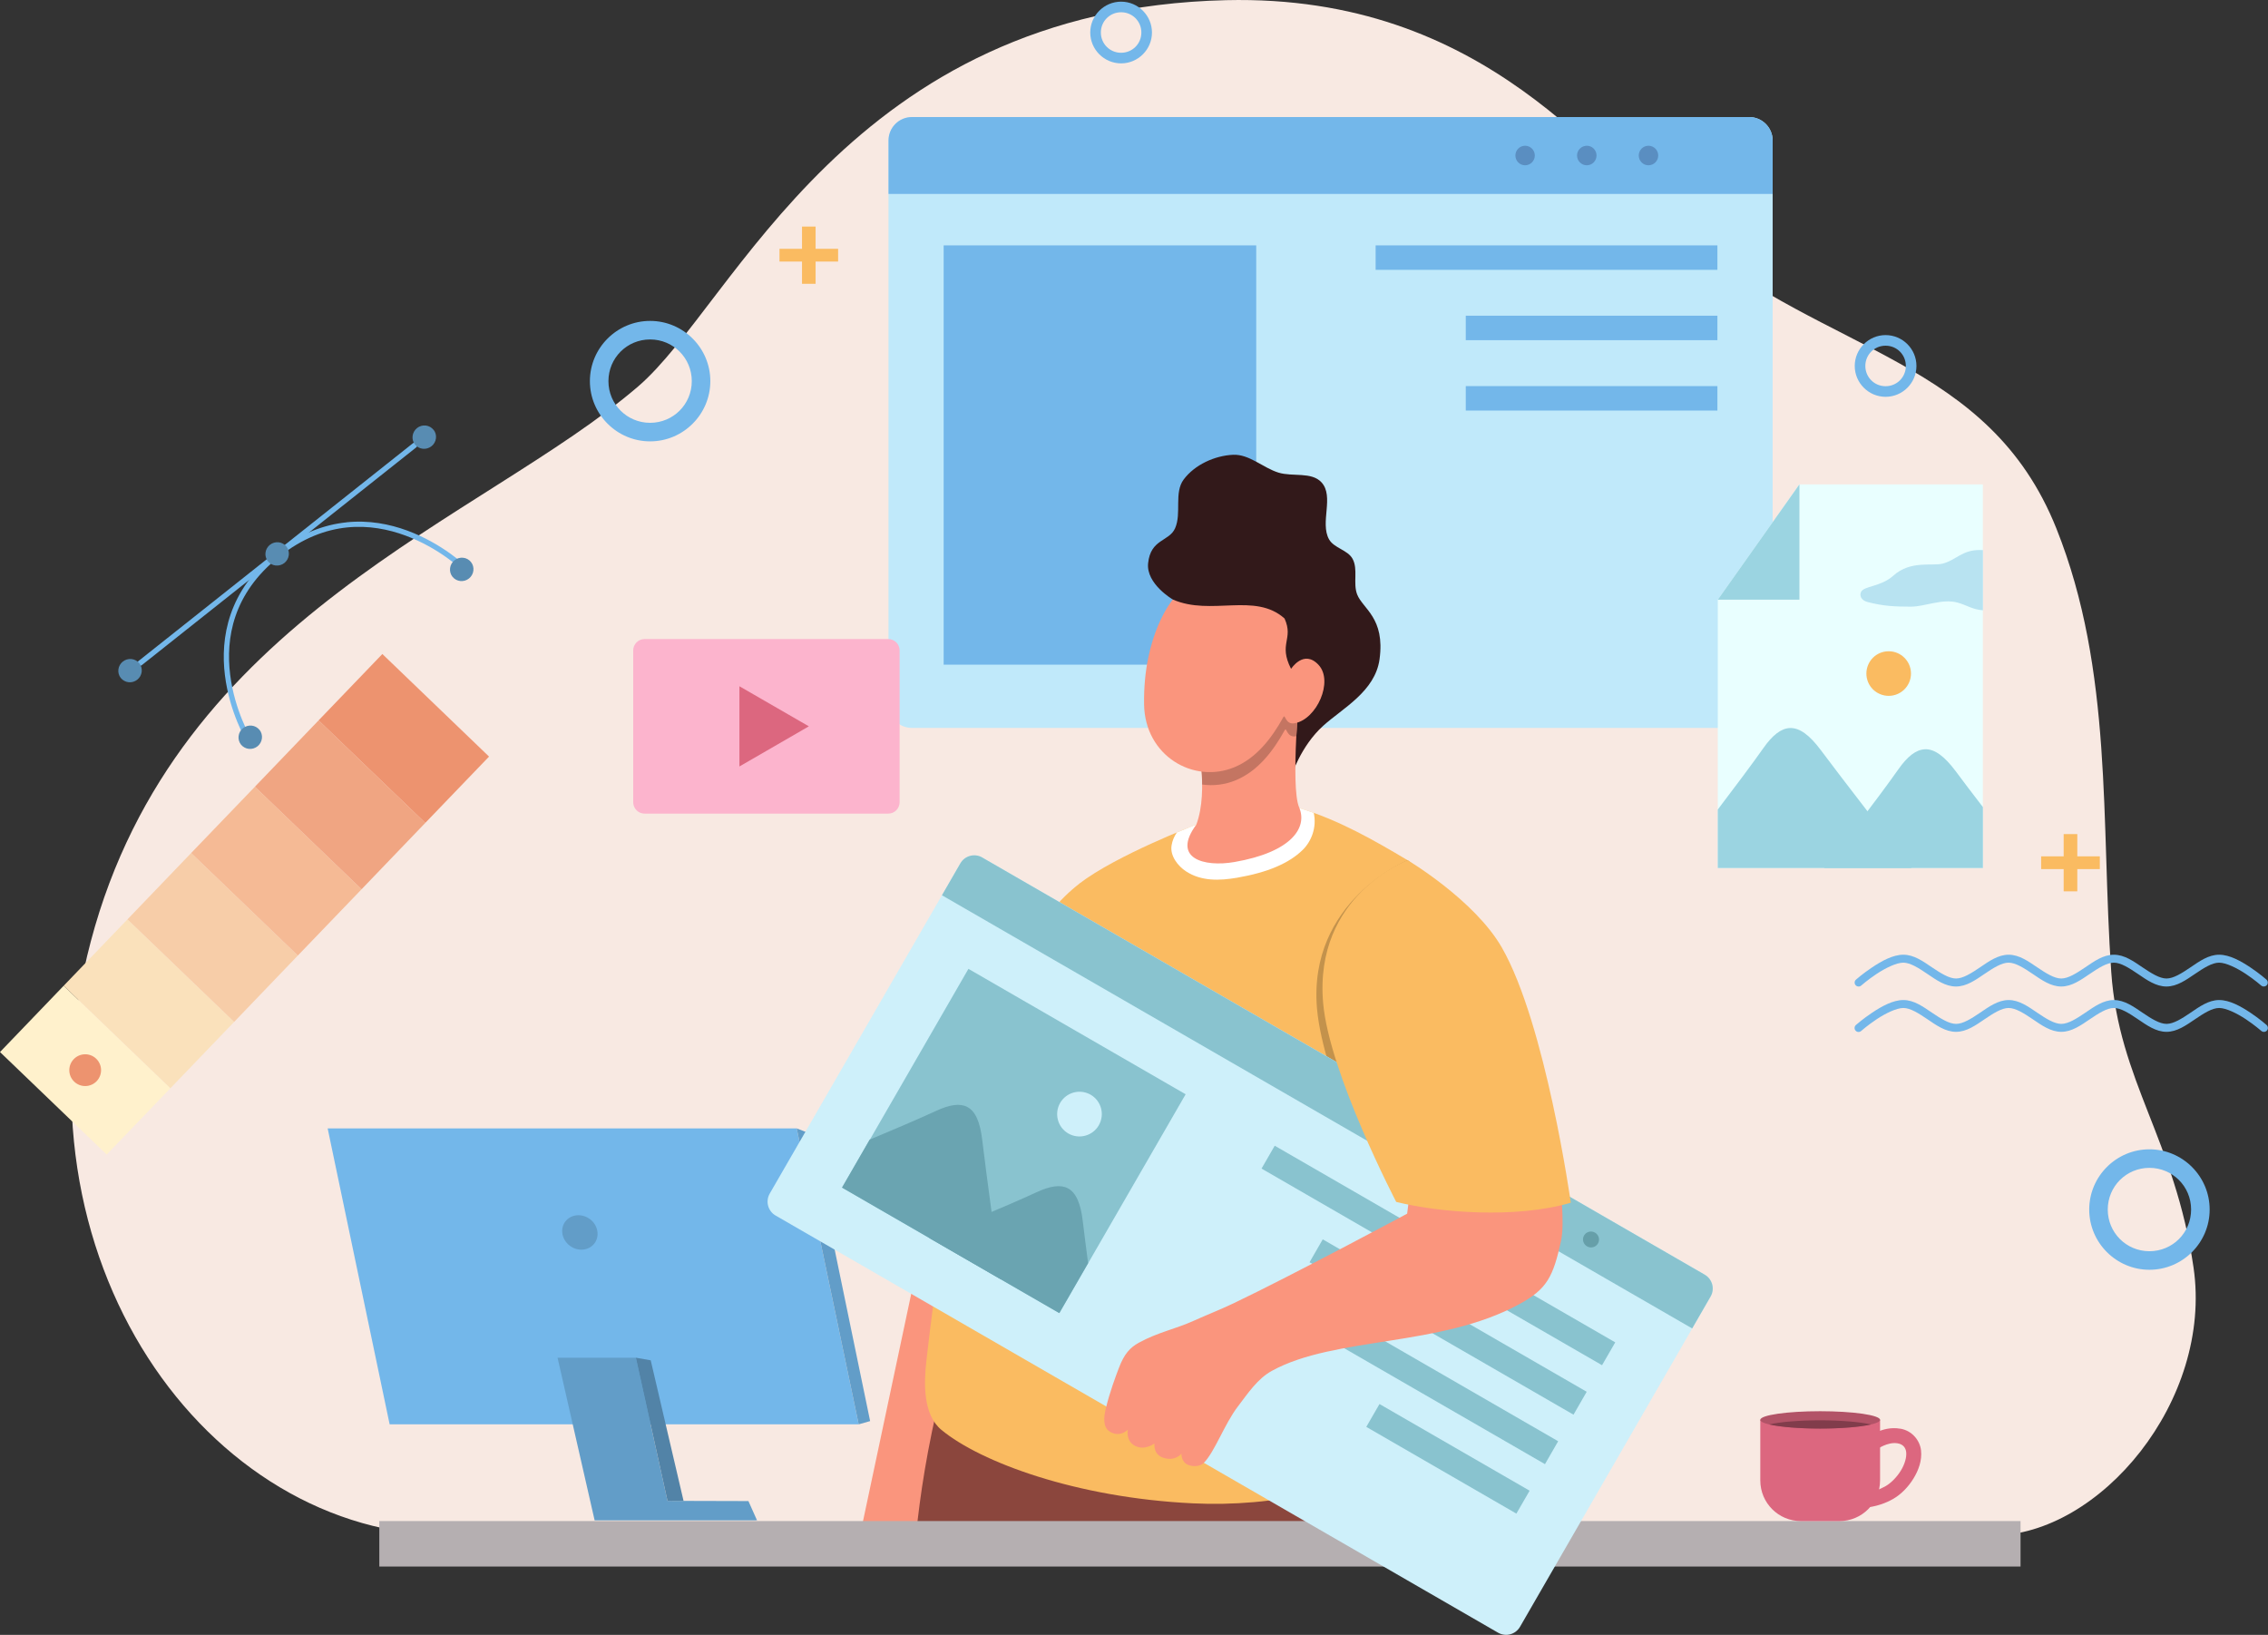 <?xml version="1.0" encoding="UTF-8"?> <svg xmlns="http://www.w3.org/2000/svg" id="Layer_2" data-name="Layer 2" viewBox="0 0 410.89 296.15"><rect x="0" y="0" width="410.89" height="296.15" fill="#333333" stroke="none"/><defs><style> .cls-1 { fill: #ed936f; } .cls-2 { fill: #8b463d; } .cls-3 { fill: #73b7ea; } .cls-4 { fill: #fa957d; } .cls-5 { fill: #cef0fa; } .cls-6 { fill: #b25367; } .cls-7 { fill: #f7cda8; } .cls-8 { fill: #629dc8; } .cls-9 { fill: #5a8ec1; } .cls-10 { fill: #32191a; } .cls-11 { fill: #fff; } .cls-12 { fill: #e9ffff; } .cls-13 { fill: #fcb4cd; } .cls-14 { fill: #6aa4b1; } .cls-15 { fill: #f8e9e2; } .cls-16 { fill: #c47562; } .cls-17 { fill: #dc677f; } .cls-18 { fill: #813c4b; } .cls-19 { fill: #669fa9; } .cls-20 { fill: #fabb61; } .cls-21 { fill: #fae1bb; } .cls-22 { fill: #c0e9fa; } .cls-23 { fill: #c3924c; } .cls-24 { fill: #89c3cf; } .cls-25 { fill: #b8e3f1; } .cls-26 { fill: #b5afb1; } .cls-27 { fill: #9bd4e1; } .cls-28 { fill: #fff1cc; } .cls-29 { fill: #f0a582; } .cls-30 { fill: #f5ba95; } .cls-31 { fill: #588cb2; } .cls-32 { fill: #5283a7; } </style></defs><g id="Layer_1-2" data-name="Layer 1"><g><path class="cls-15" d="M81.69,278.14h279.39c19.29,0,39.84-24.42,36.32-48.54-3.38-23.19-13.54-33.72-14.91-53.55-1.88-27.13.36-54.53-9.93-80.3-12.24-30.65-41.37-31.63-66.83-52.64C290.05,30.18,269.23-1.07,222.13.03c-68.42,1.6-88.93,54.89-106.54,69.99-28.15,24.15-83.58,41.72-99.13,100.47-15.24,57.58,21.03,107.65,65.23,107.65h0Z"></path><path class="cls-3" d="M75.11,80.18c-.11,0-.21.04-.3.11l-49.71,39.44c-.23.16-.27.47-.1.69.17.22.49.24.7.06l49.71-39.44c.37-.28.16-.87-.3-.86h0Z"></path><path class="cls-31" d="M25.24,120.15c.35.44.5,1,.43,1.55-.07.56-.36,1.07-.8,1.42-.44.35-1.01.52-1.57.46-.56-.06-1.07-.34-1.42-.77-.35-.44-.5-1-.43-1.55.07-.56.36-1.07.8-1.42.45-.35,1.01-.52,1.57-.46.56.06,1.07.34,1.42.77h0Z"></path><path class="cls-31" d="M78.55,77.85c.35.44.5,1,.43,1.56-.07.56-.36,1.07-.81,1.42-.44.35-1.01.52-1.57.46-.56-.06-1.07-.34-1.42-.77-.35-.44-.5-1-.43-1.55.07-.56.36-1.07.8-1.43.44-.35,1.01-.52,1.57-.46.56.06,1.07.34,1.41.77h0Z"></path><path class="cls-3" d="M62.77,94.62c-4.06.42-8.4,2-12.76,5.45-8.72,6.92-10.1,15.5-9.26,22.26.84,6.77,3.86,11.8,3.86,11.8l.82-.49s-2.92-4.88-3.73-11.42c-.81-6.55.45-14.69,8.9-21.4s16.66-6.09,22.85-3.81c6.19,2.28,10.27,6.23,10.27,6.23l.67-.69s-4.21-4.09-10.61-6.44c-3.2-1.18-6.96-1.92-11.02-1.5h0Z"></path><path class="cls-31" d="M51.89,99c.35.44.5,1,.43,1.56-.07.56-.36,1.07-.8,1.42-.44.35-1.01.52-1.57.46-.56-.06-1.07-.34-1.42-.78-.35-.44-.5-1-.43-1.55.07-.56.36-1.07.8-1.42.44-.35,1.01-.52,1.57-.46.56.06,1.07.34,1.42.77h0Z"></path><path class="cls-31" d="M85.33,101.81c.72.91.56,2.24-.37,2.98-.93.74-2.26.59-2.99-.32-.35-.44-.5-1-.43-1.56.07-.56.36-1.07.8-1.42.44-.35,1.01-.52,1.57-.46.56.06,1.07.34,1.42.78h0Z"></path><path class="cls-31" d="M47.02,132.21c.35.44.5,1,.43,1.56-.07.56-.36,1.07-.8,1.42-.44.35-1.01.52-1.57.46-.56-.06-1.07-.34-1.42-.77-.72-.91-.56-2.24.37-2.98.93-.74,2.26-.59,2.99.32h0Z"></path><path class="cls-22" d="M165.23,21.2h151.65c2.36,0,4.27,1.9,4.27,4.26v102.14c0,2.36-1.9,4.26-4.27,4.26h-151.65c-2.36,0-4.26-1.9-4.26-4.26V25.47c0-2.36,1.9-4.26,4.26-4.26h0Z"></path><path class="cls-3" d="M165.23,21.2c-2.36,0-4.26,1.9-4.26,4.26v9.67h160.18v-9.67c0-2.36-1.9-4.26-4.27-4.26h-151.65Z"></path><path class="cls-9" d="M278.06,28.17c0,.97-.79,1.77-1.76,1.77s-1.76-.79-1.76-1.77.79-1.77,1.76-1.77,1.76.79,1.76,1.77h0Z"></path><path class="cls-9" d="M289.24,28.17c0,.97-.79,1.77-1.76,1.77-.47,0-.92-.19-1.25-.52-.33-.33-.52-.78-.52-1.25s.18-.92.52-1.25c.33-.33.78-.52,1.25-.52.98,0,1.76.79,1.76,1.77h0Z"></path><path class="cls-9" d="M300.42,28.17c0,.47-.19.92-.52,1.25-.33.33-.78.52-1.25.52-.97,0-1.76-.79-1.76-1.77s.79-1.77,1.76-1.77c.47,0,.92.19,1.25.52.33.33.52.78.52,1.25h0Z"></path><polygon class="cls-3" points="249.22 44.45 311.14 44.45 311.14 48.88 249.22 48.88 249.22 44.45 249.22 44.45"></polygon><polygon class="cls-3" points="170.96 44.45 227.59 44.45 227.59 120.4 170.96 120.4 170.96 44.45 170.96 44.45"></polygon><polygon class="cls-3" points="265.55 57.19 311.14 57.19 311.14 61.62 265.55 61.62 265.55 57.19 265.55 57.19"></polygon><polygon class="cls-3" points="265.55 69.94 311.14 69.94 311.14 74.37 265.55 74.37 265.55 69.94 265.55 69.94"></polygon><polygon class="cls-12" points="359.23 87.74 326 87.74 311.21 108.63 311.21 157.22 359.23 157.22 359.23 87.74 359.23 87.74"></polygon><polygon class="cls-27" points="326 87.74 311.21 108.63 326 108.63 326 87.74 326 87.74"></polygon><path class="cls-20" d="M346.21,122.01c0,2.23-1.81,4.04-4.04,4.04-1.07,0-2.1-.43-2.86-1.18-.76-.76-1.18-1.79-1.18-2.86s.43-2.1,1.18-2.86c.76-.76,1.79-1.18,2.86-1.18,2.23,0,4.04,1.81,4.04,4.04h0Z"></path><path class="cls-27" d="M348.71,135.73c-1.57.07-3.12,1.25-4.79,3.63-3.7,5.27-11.87,15.84-13.44,17.87h28.76v-11.03c-1.81-2.36-3.54-4.62-4.93-6.5-2.01-2.69-3.81-4.05-5.59-3.98h0Z"></path><path class="cls-27" d="M324.26,131.88c-1.57.07-3.12,1.25-4.79,3.63-1.98,2.82-5.33,7.27-8.26,11.13v10.59h35.11c-4.93-6.31-12.01-15.42-16.46-21.37-2.01-2.69-3.81-4.05-5.59-3.98h0Z"></path><path class="cls-25" d="M358.62,99.63c-3.17.01-4.23,1.82-6.65,2.46-1.93.5-5.83-.63-8.95,2.18-2.28,2.06-5.42,1.85-5.88,3-.26.64.02,1.47,1.2,1.78,2.83.74,4.93.84,7.86.84,2.54,0,5.68-1.51,8.47-.73,1.61.44,2.69,1.26,4.57,1.39v-10.9c-.21-.01-.42-.02-.62-.02h0Z"></path><path class="cls-13" d="M116.78,115.76h44.14c1.14,0,2.06.92,2.06,2.06v27.5c0,1.14-.92,2.06-2.06,2.06h-44.14c-1.14,0-2.06-.92-2.06-2.06v-27.5c0-1.14.92-2.06,2.06-2.06h0Z"></path><polygon class="cls-17" points="146.54 131.57 133.96 138.84 133.96 124.31 146.54 131.57 146.54 131.57"></polygon><polygon class="cls-28" points="11.54 178.56 30.87 197.13 19.33 209.14 0 190.57 11.54 178.56 11.54 178.56"></polygon><polygon class="cls-21" points="23.09 166.54 42.42 185.11 30.87 197.13 11.54 178.56 23.09 166.54 23.09 166.54"></polygon><polygon class="cls-7" points="34.63 154.52 53.96 173.09 42.42 185.11 23.09 166.54 34.63 154.52 34.63 154.52"></polygon><polygon class="cls-30" points="46.18 142.51 65.51 161.08 53.96 173.09 34.63 154.52 46.18 142.51 46.18 142.51"></polygon><polygon class="cls-29" points="57.72 130.49 77.05 149.06 65.51 161.08 46.18 142.51 57.72 130.49 57.72 130.49"></polygon><polygon class="cls-1" points="69.27 118.47 88.6 137.05 77.05 149.06 57.72 130.49 69.27 118.47 69.27 118.47"></polygon><path class="cls-1" d="M17.51,195.85c-.53.55-1.26.87-2.02.88-.76.02-1.5-.27-2.05-.8-1.15-1.1-1.18-2.93-.08-4.07,1.1-1.15,2.93-1.18,4.07-.08.55.53.87,1.26.88,2.02.01.76-.27,1.5-.8,2.05h0Z"></path><polygon class="cls-3" points="59.36 204.4 144.34 204.4 155.57 258.01 70.59 258.01 59.36 204.4 59.36 204.4"></polygon><polygon class="cls-8" points="101.01 245.94 115.2 245.94 120.93 271.87 135.59 271.91 137.15 275.4 107.73 275.41 101.01 245.94 101.01 245.94"></polygon><polygon class="cls-32" points="115.2 245.94 117.89 246.41 123.84 271.88 120.93 271.87 115.2 245.94 115.2 245.94"></polygon><polygon class="cls-8" points="155.57 258.01 157.64 257.42 146.88 205.39 144.34 204.4 155.57 258.01 155.57 258.01"></polygon><path class="cls-8" d="M108.25,223.26c.07.83-.2,1.62-.75,2.2-.55.59-1.33.91-2.18.91-1.76,0-3.31-1.4-3.46-3.12-.15-1.72,1.17-3.12,2.93-3.12.85,0,1.69.33,2.34.91.65.58,1.05,1.38,1.12,2.2h0Z"></path><polygon class="cls-4" points="170.98 206.58 155.8 278.14 171.32 278.14 185.33 211.78 170.98 206.58 170.98 206.58"></polygon><path class="cls-2" d="M170.56,251.72c-2.64,10.82-3.85,19.04-4.62,26.42h89.5l-1.26-24.55-83.63-1.87h0Z"></path><path class="cls-20" d="M195.52,160.09c-3.34,2.58-7.48,7.07-9.99,13.21-10.85,26.56-14.31,43.77-17.68,73.02-.5,4.3-.63,9.93,2.7,12.69,7.09,5.86,24.44,12.3,45.56,13.31,14.58.7,30.28-2.5,39.94-10.23,3.23-2.59,4.18-8.73,4.37-12.86,1.46-31.15-5.41-93.41-5.41-93.41-5.99-3.56-12.48-7.31-19.71-9.47l-18.57,3.02s-14.46,5.51-21.22,10.71h0Z"></path><polygon class="cls-26" points="68.72 275.53 366.06 275.53 366.06 283.77 68.72 283.77 68.72 275.53 68.72 275.53"></polygon><path class="cls-23" d="M255.02,155.82s10.05,7.57,15,16.18c7.95,13.85,12.49,46.24,12.49,46.24-10.14,2.95-23.98,1.75-31.63-.15,0,0-11.18-22.63-12.28-35.38-1.69-19.55,16.42-26.89,16.42-26.89h0Z"></path><path class="cls-5" d="M177.96,155.33l130.88,75.56c1.4.81,1.87,2.58,1.07,3.98l-34.53,59.81c-.81,1.4-2.58,1.87-3.98,1.07l-130.88-75.56c-1.4-.81-1.87-2.58-1.07-3.98l34.53-59.81c.81-1.4,2.58-1.87,3.98-1.07h0Z"></path><path class="cls-24" d="M177.96,155.33c-1.4-.81-3.17-.33-3.98,1.07l-3.33,5.77,135.92,78.47,3.33-5.77c.81-1.4.33-3.17-1.07-3.98l-130.88-75.56h0Z"></path><polygon class="cls-24" points="230.94 207.54 292.63 243.16 290.24 247.3 228.55 211.68 230.94 207.54 230.94 207.54"></polygon><polygon class="cls-24" points="175.45 175.5 214.8 198.22 191.92 237.86 152.57 215.14 175.45 175.5 175.45 175.5"></polygon><polygon class="cls-24" points="239.64 224.5 287.46 252.11 285.07 256.26 237.25 228.65 239.64 224.5 239.64 224.5"></polygon><polygon class="cls-24" points="234.47 233.46 282.29 261.07 279.9 265.22 232.07 237.61 234.47 233.46 234.47 233.46"></polygon><polygon class="cls-24" points="249.92 254.33 277.12 270.03 274.72 274.18 247.53 258.47 249.92 254.33 249.92 254.33"></polygon><path class="cls-14" d="M193.46,215.25c-1.32-.69-3.15-.45-5.65.71-5.53,2.57-17.23,7.37-19.48,8.29l23.58,13.61,5.22-9.04c-.37-2.79-.71-5.47-.97-7.66-.38-3.16-1.21-5.13-2.7-5.91h0Z"></path><path class="cls-14" d="M175.24,200.52c-1.32-.69-3.15-.45-5.65.71-2.95,1.37-7.81,3.44-12.04,5.21l-5.01,8.68,28.79,16.62c-1.05-7.5-2.55-18.33-3.39-25.31-.38-3.16-1.21-5.13-2.7-5.91h0Z"></path><path class="cls-5" d="M199.07,203.84c-1.12,1.93-3.59,2.6-5.53,1.48-.93-.54-1.61-1.42-1.88-2.46-.28-1.04-.13-2.14.4-3.07.54-.93,1.42-1.61,2.46-1.89,1.04-.28,2.14-.13,3.07.4,1.93,1.12,2.6,3.59,1.48,5.53h0Z"></path><path class="cls-19" d="M273.55,216.05c-.4.69-1.28.92-1.98.51-.69-.4-.94-1.28-.54-1.97.4-.69,1.28-.92,1.98-.52.69.4.94,1.28.54,1.97h0Z"></path><path class="cls-19" d="M281.53,220.65c-.4.69-1.28.92-1.98.52-.7-.4-.94-1.28-.54-1.97.4-.69,1.28-.92,1.97-.52.69.4.94,1.28.54,1.97h0Z"></path><path class="cls-19" d="M289.5,225.25c-.4.69-1.28.92-1.98.52-.69-.4-.94-1.28-.54-1.97.4-.69,1.28-.92,1.98-.52.7.4.94,1.28.54,1.97h0Z"></path><path class="cls-4" d="M282.66,214.78s.86,6.75.15,10c-1.43,6.53-2.55,8.74-7.58,11.47-14.34,7.81-33.39,5.8-44.79,12.06-2.62,1.43-4.37,4.1-6.18,6.47-2.42,3.16-4.21,8.26-6.18,10.22-.67.66-1.92.71-2.79.37-1.35-.53-1.25-2.06-1.25-2.06,0,0-1.06,1.45-3.24.77-1.94-.6-1.65-2.61-1.65-2.61,0,0-1.63,1.31-3.42.48-1.85-.86-1.4-2.98-1.4-2.98,0,0-1.44,1.54-3.31.33-1.29-.83-1.01-2.77-.7-4.08.73-3.07,1.84-5.98,2.39-7.43.95-2.51,1.99-3.67,3.6-4.56,3.46-1.9,6.67-2.49,9.93-3.97,2.39-1.08,4.84-2.03,7.21-3.16,10.66-5.08,31.48-16.25,31.48-16.25l.74-5.81,26.99.73h0Z"></path><path class="cls-20" d="M255.02,155.82s12.11,7.2,17.06,15.81c7.95,13.85,12.5,46.24,12.5,46.24-10.14,2.95-23.98,1.75-31.63-.15,0,0-12.14-23.29-13.24-36.04-1.69-19.55,15.31-25.86,15.31-25.86h0Z"></path><path class="cls-10" d="M233.96,140.58s1.65-5.39,5.75-9.1c3.51-3.18,9.41-6.21,10.22-12.06,1.03-7.53-3.04-9.12-4.06-11.75-.78-2.02.21-4.55-.83-6.45-.89-1.62-3.37-1.92-4.27-3.54-1.67-3.03.98-7.74-1.35-10.3-1.8-1.97-5.25-.98-7.8-1.77-2.81-.87-5.28-3.36-8.22-3.23-3.33.15-6.95,1.8-8.95,4.47-1.79,2.4-.35,6.1-1.56,8.84-1.08,2.44-4.44,1.9-4.89,6.35-.38,3.73,4.47,6.55,4.47,6.55l21.48,31.99h0Z"></path><path class="cls-11" d="M235.31,146.35l-18.57,3.02s-1.4.53-3.53,1.42c-.48.71-.82,1.48-.96,2.36-.31,1.9,1.19,3.75,2.59,4.67,2.8,1.84,6.09,1.72,9.3,1.17,5.54-.96,9.39-2.61,11.87-5.04,1.57-1.54,2.58-4.07,2-6.71-.89-.32-1.78-.62-2.69-.89h0Z"></path><path class="cls-4" d="M235.52,124.15s-1.78,18.33-.16,22.1c1.57,3.65-1.34,8.1-11.72,9.9-5.53.96-11.44-.66-6.9-6.78,2.34-6.29.05-15.91.05-15.91l18.72-9.31h0Z"></path><path class="cls-16" d="M235.52,124.15l-18.72,9.31s.97,4.07,1,8.65c2.01.28,4.12.05,6.12-.79,3.89-1.63,6.65-5.1,8.83-9.05.38-.68.31,1.42,2.06,1.1.02,0,.04,0,.05-.01.25-4.89.67-9.22.67-9.22h0Z"></path><path class="cls-4" d="M212.48,108.6s-5.39,6.26-5.21,18.96c.13,9.38,9,14.5,16.4,11.4,3.89-1.63,6.65-5.1,8.83-9.05.38-.68.31,1.42,2.06,1.1,3.99-.71,7.08-7.61,4.32-10.57-2.69-2.89-4.98.72-4.98.72-2.35-4.6.52-5.33-1.18-9.12-5.35-4.81-13.3-.4-20.24-3.44h0Z"></path><path class="cls-17" d="M318.91,257.19v10.97c0,4.09,3.29,7.38,7.38,7.38h6.94c4.09,0,7.38-3.29,7.38-7.38v-10.97h-21.7Z"></path><path class="cls-6" d="M340.61,257.2c0,.42-1.14.82-3.18,1.11-2.03.29-4.8.46-7.67.46-5.99,0-10.85-.7-10.85-1.57s4.86-1.57,10.85-1.57c2.88,0,5.64.17,7.67.46,2.03.3,3.18.7,3.18,1.11h0Z"></path><path class="cls-18" d="M329.75,257.28c-3.76,0-7.25.28-9.22.75,1.97.46,5.46.75,9.22.75,3.76,0,7.25-.28,9.22-.75-1.98-.46-5.46-.75-9.22-.75h0Z"></path><path class="cls-17" d="M344.26,258.8c-3.3-.58-5.9,1.63-5.9,1.63l1.68,2.11s1.94-1.41,3.76-1.09c1.04.18,1.46.87,1.54,1.59.11.93-.26,2.21-.99,3.39-.73,1.18-1.79,2.23-2.73,2.77-2.2,1.26-4.13,1.23-4.13,1.23l-.03,2.69s2.67.02,5.5-1.59c1.45-.83,2.74-2.15,3.69-3.69.95-1.54,1.58-3.31,1.38-5.12-.21-1.77-1.57-3.55-3.75-3.93h0Z"></path><path class="cls-3" d="M344.83,181.15c-1.92,0-3.97,1.17-5.64,2.28-1.67,1.11-2.93,2.22-2.93,2.22-.32.26-.36.73-.09,1.04.27.31.74.33,1.04.04,0,0,1.2-1.05,2.78-2.1,1.58-1.05,3.58-2.04,4.84-2.04s2.77.96,4.36,2.04c1.59,1.08,3.26,2.28,5.18,2.28s3.58-1.2,5.17-2.28c1.59-1.08,3.1-2.04,4.36-2.04s2.78.96,4.37,2.04c1.59,1.08,3.26,2.28,5.17,2.28s3.58-1.2,5.17-2.28c1.59-1.08,3.1-2.04,4.36-2.04s2.77.96,4.36,2.04c1.59,1.08,3.26,2.28,5.17,2.28s3.58-1.2,5.17-2.28c1.59-1.08,3.1-2.04,4.37-2.04s3.26.99,4.84,2.04c1.58,1.05,2.78,2.1,2.78,2.1.3.27.76.25,1.03-.05.27-.3.23-.77-.08-1.03,0,0-1.26-1.11-2.93-2.22-1.67-1.11-3.72-2.28-5.64-2.28s-3.58,1.21-5.17,2.29c-1.59,1.08-3.1,2.03-4.36,2.03s-2.77-.95-4.36-2.03c-1.59-1.08-3.26-2.29-5.18-2.29s-3.58,1.21-5.17,2.29c-1.59,1.08-3.1,2.03-4.36,2.03s-2.77-.95-4.36-2.03c-1.59-1.08-3.26-2.29-5.17-2.29s-3.58,1.21-5.17,2.29c-1.59,1.08-3.1,2.03-4.36,2.03s-2.77-.95-4.37-2.03c-1.59-1.08-3.26-2.29-5.17-2.29h0Z"></path><path class="cls-3" d="M344.83,172.94c-1.92,0-3.97,1.17-5.64,2.28-1.67,1.11-2.93,2.22-2.93,2.22-.31.26-.34.72-.08,1.02.27.3.73.33,1.02.06,0,0,1.2-1.05,2.78-2.1,1.58-1.05,3.58-2.04,4.84-2.04s2.77.96,4.36,2.04c1.59,1.08,3.26,2.28,5.18,2.28s3.58-1.2,5.17-2.28c1.59-1.08,3.1-2.04,4.36-2.04s2.78.96,4.37,2.04c1.59,1.08,3.26,2.28,5.17,2.28s3.58-1.2,5.17-2.28c1.59-1.08,3.1-2.04,4.36-2.04s2.77.96,4.36,2.04c1.59,1.08,3.26,2.28,5.17,2.28s3.58-1.2,5.17-2.28c1.59-1.08,3.1-2.04,4.37-2.04s3.26.99,4.84,2.04c1.58,1.05,2.78,2.1,2.78,2.1.3.26.75.23,1.02-.06.26-.3.23-.75-.07-1.02,0,0-1.26-1.11-2.93-2.22-1.67-1.11-3.72-2.28-5.64-2.28s-3.58,1.2-5.17,2.28c-1.59,1.08-3.1,2.03-4.36,2.03s-2.77-.96-4.36-2.03c-1.59-1.08-3.26-2.28-5.18-2.28s-3.58,1.2-5.17,2.28c-1.59,1.08-3.1,2.03-4.36,2.03s-2.77-.96-4.36-2.03c-1.59-1.08-3.26-2.28-5.17-2.28s-3.58,1.2-5.17,2.28c-1.59,1.08-3.1,2.03-4.36,2.03s-2.77-.96-4.37-2.03c-1.59-1.08-3.26-2.28-5.17-2.28h0Z"></path><path class="cls-3" d="M389.41,208.19c-6.01,0-10.91,4.9-10.91,10.91s4.9,10.91,10.91,10.91,10.91-4.9,10.91-10.91-4.9-10.91-10.91-10.91h0ZM389.41,211.55c4.19,0,7.55,3.36,7.55,7.55s-3.36,7.55-7.55,7.55-7.55-3.36-7.55-7.55,3.36-7.55,7.55-7.55h0Z"></path><polygon class="cls-20" points="380.42 157.43 376.34 157.43 376.34 161.46 373.87 161.46 373.87 157.43 369.79 157.43 369.79 155.12 373.87 155.12 373.87 151.09 376.34 151.09 376.34 155.12 380.42 155.12 380.42 157.43 380.42 157.43"></polygon><path class="cls-3" d="M203.11.3c-3.08,0-5.59,2.51-5.59,5.59s2.52,5.59,5.59,5.59,5.59-2.52,5.59-5.59-2.51-5.59-5.59-5.59h0ZM203.11,2.22c2.04,0,3.67,1.63,3.67,3.67s-1.63,3.67-3.67,3.67-3.67-1.63-3.67-3.67,1.63-3.67,3.67-3.67h0Z"></path><path class="cls-3" d="M117.78,58.13c-6.01,0-10.91,4.9-10.91,10.91s4.9,10.91,10.91,10.91,10.91-4.9,10.91-10.91-4.9-10.91-10.91-10.91h0ZM117.78,61.49c4.19,0,7.55,3.36,7.55,7.55s-3.36,7.55-7.55,7.55-7.55-3.36-7.55-7.55,3.36-7.55,7.55-7.55h0Z"></path><path class="cls-3" d="M341.61,60.7c-3.08,0-5.59,2.52-5.59,5.59s2.51,5.59,5.59,5.59,5.59-2.51,5.59-5.59-2.51-5.59-5.59-5.59h0ZM341.61,62.62c2.04,0,3.67,1.63,3.67,3.67s-1.63,3.67-3.67,3.67-3.67-1.63-3.67-3.67,1.63-3.67,3.67-3.67h0Z"></path><polygon class="cls-20" points="151.84 47.38 147.76 47.38 147.76 51.41 145.3 51.41 145.3 47.38 141.22 47.38 141.22 45.07 145.3 45.07 145.3 41.04 147.76 41.04 147.76 45.07 151.84 45.07 151.84 47.38 151.84 47.38"></polygon></g></g></svg> 